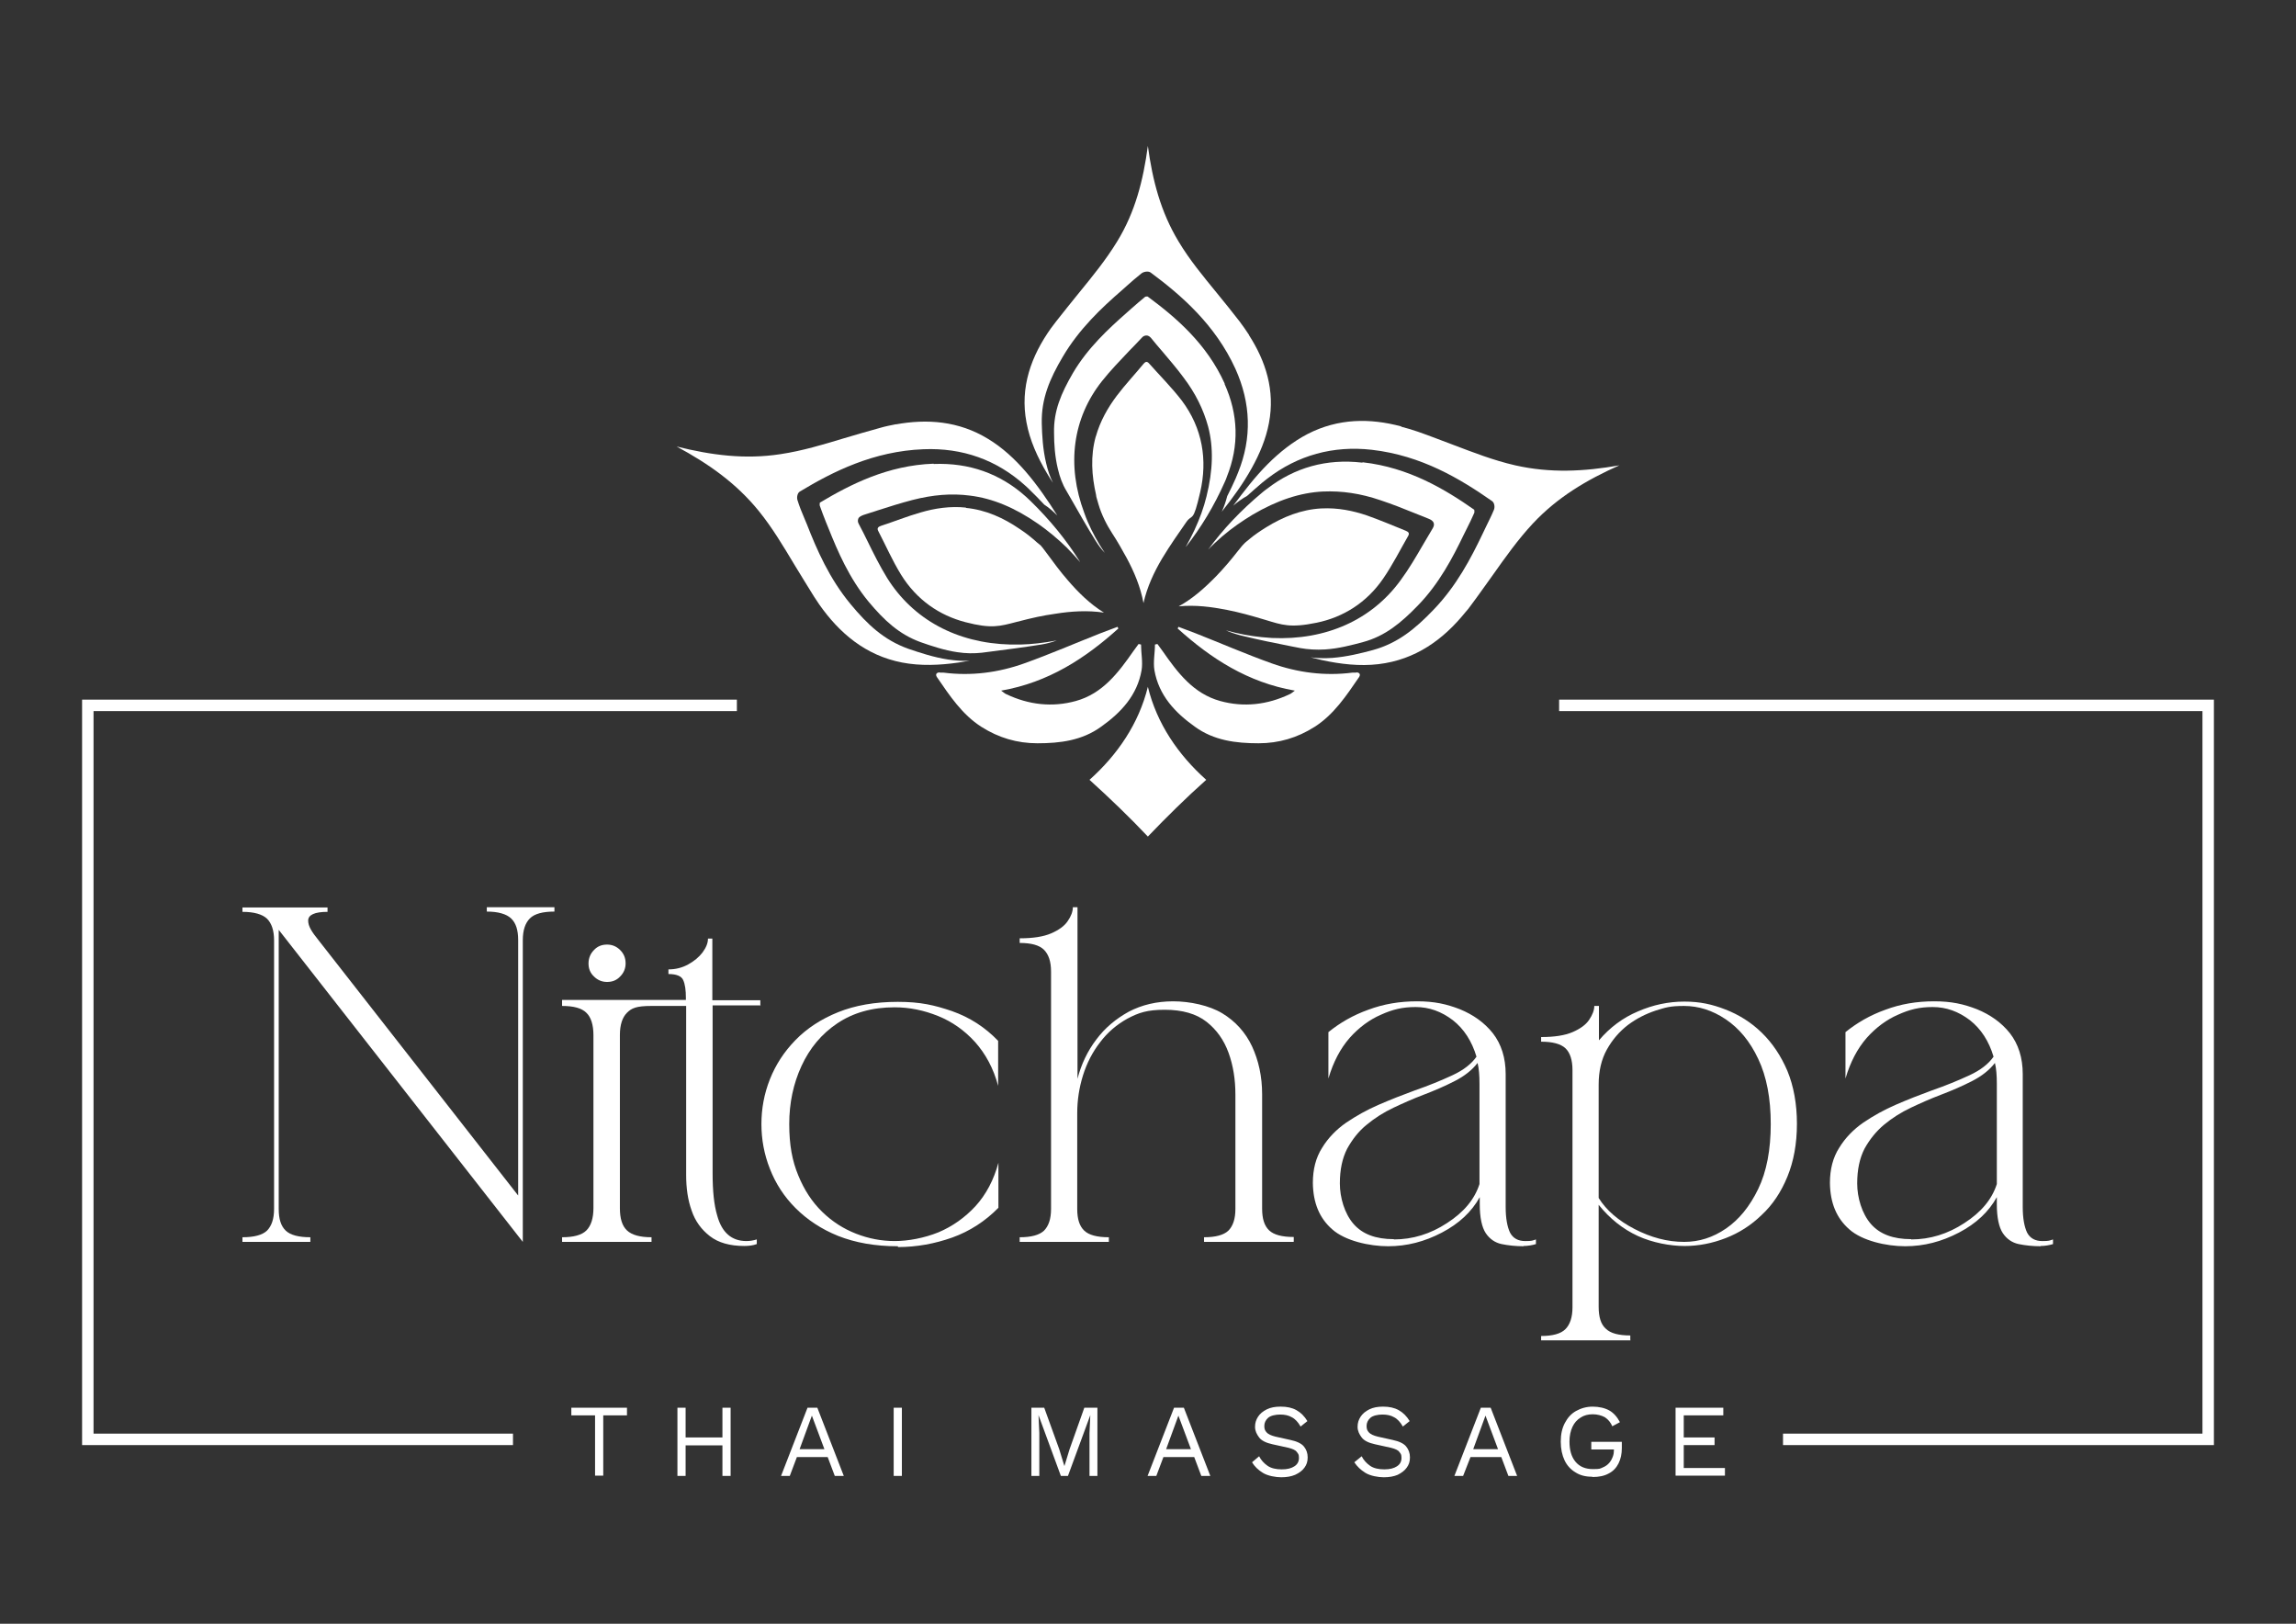 <?xml version="1.0" encoding="UTF-8"?>
<svg id="Ebene_1" xmlns="http://www.w3.org/2000/svg" version="1.1" viewBox="0 0 841.9 595.3">
  <rect x="0" y="0" width="841.9" height="595.3" fill="#333333" stroke="none"/>
  <!-- Generator: Adobe Illustrator 29.5.1, SVG Export Plug-In . SVG Version: 2.1.0 Build 141)  -->
  <defs>
    <style>
      .st0 {
        fill: #fff;
      }
    </style>
  </defs>
  <g>
    <path class="st0" d="M191.7,455.3l-89.5-114.4v102.3c0,3.7.8,6.3,2.6,8,1.7,1.6,4.7,2.4,9,2.4v1.7h-24.9v-1.7c4.3,0,7.3-.8,9-2.4,1.7-1.7,2.6-4.3,2.6-8v-98.4c0-3.7-.9-6.3-2.6-8-1.7-1.6-4.7-2.5-9-2.5v-1.6h31.2v1.6c-4.7,0-7.1,1.1-7.1,3.2s1.3,4.1,3.8,7.2l73.2,93.6v-93.6c0-3.7-.8-6.3-2.6-8-1.7-1.6-4.7-2.5-8.9-2.5v-1.6h24.8v1.6c-4.3,0-7.3.8-9,2.5-1.7,1.7-2.6,4.3-2.6,8v110.5Z"/>
    <path class="st0" d="M222.6,360c1.9,0,3.5-.6,4.8-2,1.3-1.3,2-2.9,2-4.8s-.6-3.5-2-4.9c-1.3-1.3-2.9-2-4.8-2s-3.5.6-4.8,2c-1.3,1.3-2,3-2,4.9s.6,3.5,2,4.8c1.3,1.3,2.9,2,4.8,2Z"/>
    <path class="st0" d="M278.8,368.9v-2.2h-17.6v-22.6h-1.6c0,1.7-.7,3.3-2,5.1-1.3,1.7-3.1,3.2-5.3,4.4s-4.6,1.8-7.2,1.8v1.7c3,0,4.8.8,5.4,2.2.7,1.5,1,3.7,1,6.5v.8h-45.4v2.2c4.2,0,7.2.8,8.9,2.5,1.7,1.6,2.6,4.4,2.6,8.2v63.4c0,3.7-.9,6.5-2.6,8.2-1.7,1.7-4.7,2.5-8.9,2.5v1.7h32.8v-1.7c-4.2,0-7.2-.8-9-2.5-1.8-1.7-2.6-4.4-2.6-8.2v-63.4c0-3.8.9-6.5,2.6-8.2,1.7-1.7,3.4-2.5,9-2.5h0s12.7,0,12.7,0v62c0,4.8.6,9.1,2,13,1.3,3.9,3.6,7,6.7,9.4,3.1,2.4,7.3,3.6,12.6,3.6h0c1.7,0,3.3-.2,4.6-.7v-1.7c-1.3.4-2.6.6-3.8.6-5.4,0-9-3.1-10.7-9.3-1.2-4-1.7-9.1-1.7-15.6v-61.5h17.6Z"/>
    <path class="st0" d="M329.2,456.9c-8.3,0-15.6-1.3-21.9-3.8-6.2-2.5-11.4-6-15.6-10.2-4.2-4.2-7.3-9-9.4-14.4-2.1-5.3-3.1-10.8-3.1-16.4s1-11.1,3.1-16.4c2.1-5.3,5.2-10.1,9.4-14.4,4.2-4.3,9.4-7.7,15.6-10.2,6.2-2.5,13.5-3.8,21.9-3.8s13.4,1.2,19.9,3.4c6.5,2.3,12.1,5.9,16.9,10.9v16.5c-1.7-6.4-4.6-11.7-8.4-16-3.9-4.3-8.4-7.5-13.6-9.6-5.2-2.1-10.5-3.2-16-3.2-8.2,0-15.2,2-21,5.9s-10.1,9.1-13.1,15.6c-3,6.5-4.5,13.6-4.5,21.3s1.1,13.5,3.3,18.8c2.2,5.4,5.1,9.8,8.8,13.4s7.8,6.2,12.4,8c4.6,1.8,9.3,2.7,14.2,2.7s10.8-1.1,16-3.2c5.2-2.2,9.7-5.4,13.6-9.6,3.9-4.3,6.7-9.6,8.4-15.9v16.5c-4.8,4.9-10.5,8.6-16.9,10.9-6.5,2.3-13.1,3.5-19.9,3.5h0Z"/>
    <path class="st0" d="M474.3,455.3h-32.8v-1.7c4.2,0,7.2-.8,8.9-2.4,1.7-1.7,2.6-4.3,2.6-8v-41.9c0-5.5-.8-10.6-2.5-15.3-1.7-4.7-4.4-8.5-8.1-11.4-3.7-2.9-8.8-4.4-15.3-4.4s-9.6,1.1-13.6,3.2c-4,2.2-7.4,5.1-10.1,8.7-2.8,3.6-4.9,7.7-6.3,12.2-1.4,4.5-2.1,9.1-2.1,13.8v35.1c0,3.7.8,6.3,2.6,8,1.7,1.6,4.7,2.4,9,2.4v1.7h-32.7v-1.7c4.2,0,7.2-.8,8.9-2.4,1.7-1.7,2.6-4.3,2.6-8v-87c0-3.7-.9-6.3-2.6-8-1.7-1.7-4.7-2.5-8.9-2.5v-1.7c4.9,0,8.7-.6,11.5-1.8,2.8-1.2,4.9-2.7,6.1-4.5,1.2-1.7,1.9-3.5,1.9-5.1h1.7v62.9c1.4-5.4,3.7-10.2,6.9-14.4,3.2-4.3,7.2-7.6,11.9-10.2,4.8-2.5,10.2-3.8,16.3-3.8s13.2,1.5,18,4.4c4.8,2.9,8.5,7,10.9,12.1,2.4,5.2,3.7,11,3.7,17.6v41.9c0,3.7.8,6.3,2.6,8,1.7,1.6,4.7,2.4,9,2.4v1.7h0Z"/>
    <path class="st0" d="M558.7,456.9c-2.9,0-5.7-.3-8.1-.8-2.4-.5-4.4-1.9-5.8-4-1.4-2.1-2.2-5.7-2.2-10.5v-2.7c-3,5.4-7.6,9.7-13.9,13-6.3,3.3-12.8,5-19.7,5s-15.8-2-20.5-6.2c-4.7-4.1-7-9.7-7.1-17,0-5,1.1-9.3,3.4-12.9,2.2-3.6,5.2-6.7,8.8-9.2,3.7-2.5,7.6-4.7,12-6.6,4.4-1.9,8.7-3.6,13.1-5.2,5.2-1.8,9.8-3.7,13.9-5.6,4.1-1.9,7-4.2,8.8-6.8-1.7-5.7-4.6-10.2-8.7-13.4-4.2-3.2-8.7-4.8-13.6-4.8s-8.5.9-12.7,2.8c-4.2,1.8-8.1,4.7-11.5,8.5-3.4,3.9-6,8.8-7.8,14.9v-17c4.2-3.4,9-6.2,14.6-8.2,5.6-2.1,11.5-3.1,17.9-3.1s10.8,1,15.7,2.9c4.9,2,9,4.9,12.1,8.8,3.1,4,4.7,9,4.7,15v48.7c0,4.2.6,7.3,1.6,9.4,1.1,2.1,3,3.1,5.6,3.1s2.6-.2,3.9-.6v1.7c-1.3.4-2.9.7-4.6.7h0ZM511.1,454.4c6.9,0,13.4-2,19.5-6,6.2-4,10.1-8.7,11.9-14.3v-36.8c0-3-.2-5.6-.7-7.6-2,2.6-4.8,4.8-8.3,6.6-3.5,1.8-7.4,3.5-11.6,5.1-3.7,1.4-7.3,3-10.9,4.7-3.6,1.7-6.9,3.8-9.8,6.2-3,2.4-5.3,5.4-7.2,8.8-1.8,3.5-2.7,7.7-2.7,12.8s1.7,11,5,14.8c3.3,3.8,8.2,5.6,14.8,5.6h0Z"/>
    <path class="st0" d="M597.9,491.4h-32.8v-1.6c4.2,0,7.2-.8,8.9-2.5,1.7-1.7,2.6-4.4,2.6-8v-87c0-3.7-.9-6.4-2.6-8-1.7-1.6-4.7-2.4-8.9-2.4v-1.7c4.9,0,8.7-.6,11.5-1.8,2.8-1.2,4.9-2.7,6.1-4.5s1.9-3.5,1.9-5.1h1.7v12.6c4-4.7,8.8-8.3,14.3-10.6,5.5-2.4,11.2-3.6,17-3.6s10.2,1,15.1,2.9c4.9,1.9,9.4,4.7,13.3,8.5,3.9,3.8,7,8.4,9.4,14,2.3,5.6,3.5,12.1,3.5,19.4s-1.2,13.8-3.5,19.4c-2.3,5.6-5.4,10.3-9.4,14-3.9,3.8-8.3,6.6-13.2,8.5-4.9,1.9-9.9,2.9-15.1,2.9s-11.8-1.2-17.2-3.7c-5.4-2.5-10.2-6.3-14.3-11.4v37.4c0,3.7.8,6.4,2.6,8,1.7,1.7,4.7,2.5,9,2.5v1.6h0ZM617.6,455.3c5.4,0,10.5-1.6,15.3-4.9,4.8-3.3,8.7-8.1,11.8-14.5,3.1-6.4,4.6-14.4,4.6-23.8s-1.5-17.4-4.6-23.9c-3-6.4-7-11.2-11.9-14.5-4.9-3.3-10-4.9-15.3-4.9s-6.8.6-10.4,1.7c-3.6,1.2-7,2.9-10.2,5.3-3.1,2.4-5.7,5.4-7.7,9-2,3.6-3,7.9-3,12.8v41.6c2.8,4.5,7.2,8.3,13.2,11.4,6,3.1,12,4.7,18.1,4.7h0Z"/>
    <path class="st0" d="M748.3,456.9c-2.9,0-5.7-.3-8.1-.8-2.4-.5-4.4-1.9-5.8-4-1.4-2.1-2.2-5.7-2.2-10.5v-2.7c-3,5.4-7.6,9.7-13.9,13-6.3,3.3-12.8,5-19.7,5s-15.8-2-20.5-6.2c-4.7-4.1-7-9.7-7.1-17,0-5,1.1-9.3,3.4-12.9,2.2-3.6,5.2-6.7,8.8-9.2,3.7-2.5,7.6-4.7,12-6.6,4.4-1.9,8.7-3.6,13.1-5.2,5.2-1.8,9.8-3.7,13.9-5.6,4.1-1.9,7-4.2,8.8-6.8-1.7-5.7-4.6-10.2-8.7-13.4-4.2-3.2-8.7-4.8-13.6-4.8s-8.5.9-12.7,2.8c-4.2,1.8-8.1,4.7-11.5,8.5-3.4,3.9-6,8.8-7.8,14.9v-17c4.2-3.4,9-6.2,14.6-8.2,5.6-2.1,11.5-3.1,17.9-3.1s10.8,1,15.7,2.9c4.9,2,9,4.9,12.1,8.8,3.1,4,4.7,9,4.7,15v48.7c0,4.2.6,7.3,1.6,9.4,1.1,2.1,3,3.1,5.6,3.1s2.6-.2,3.9-.6v1.7c-1.3.4-2.9.7-4.6.7h0ZM700.8,454.4c6.9,0,13.4-2,19.5-6,6.2-4,10.1-8.7,11.9-14.3v-36.8c0-3-.2-5.6-.7-7.6-2,2.6-4.8,4.8-8.3,6.6-3.5,1.8-7.4,3.5-11.6,5.1-3.7,1.4-7.3,3-10.9,4.7-3.6,1.7-6.9,3.8-9.8,6.2-2.9,2.4-5.3,5.4-7.2,8.8-1.8,3.5-2.7,7.7-2.7,12.8s1.7,11,5,14.8c3.3,3.8,8.2,5.6,14.8,5.6h0Z"/>
  </g>
  <g>
    <path class="st0" d="M497.4,246.6c-.5,0-1,0-1.5,0-10.1,1.3-20.1,0-29.6-3.4-9.5-3.4-18.7-7.4-28.1-11.1-2-.8-4.1-1.5-6.1-2.3,0,.2-.2.4-.3.6,12.2,11,25.7,19.8,43,22.8-1.1.8-1.4,1.1-1.9,1.3-8.2,3.9-16.8,4.9-25.5,2.5-9.8-2.7-15.6-10.4-21.1-18.3-.6-.9-1.3-1.7-1.9-2.6-.3,0-.6.2-.9.2,0,3.1-.7,6.4-.2,9.4,1.6,9.2,7.5,15.5,14.8,20.7,7,5.1,15.1,6.1,23.4,6.1,7.4,0,14.2-2,20.5-6,7.1-4.5,11.7-11.5,16.3-18.2.7-1,.3-1.8-1.1-1.8Z"/>
    <path class="st0" d="M344.5,246.6c.5,0,1,0,1.5,0,10.1,1.3,20.1,0,29.6-3.4,9.5-3.4,18.7-7.4,28.1-11.1,2-.8,4.1-1.5,6.1-2.3,0,.2.2.4.3.6-12.2,11-25.7,19.8-43,22.8,1.1.8,1.4,1.1,1.9,1.3,8.2,3.9,16.8,4.9,25.5,2.5,9.8-2.7,15.6-10.4,21.1-18.3.6-.9,1.3-1.7,1.9-2.6.3,0,.6.2.9.2,0,3.1.7,6.4.2,9.4-1.6,9.2-7.5,15.5-14.8,20.7-7,5.1-15.1,6.1-23.4,6.1-7.4,0-14.2-2-20.5-6-7.1-4.5-11.7-11.5-16.3-18.2-.7-1-.3-1.8,1.1-1.8Z"/>
    <path class="st0" d="M458,122.8c-1.1-1.7-2.3-3.4-3.5-5-2.8-3.6-5.6-7.1-8.4-10.5-4.9-6-9.9-12-13.9-18.7-6.6-10.9-9.6-22.5-11.3-35.1-1.7,12.6-4.6,24.2-11.3,35.1-4.1,6.7-9,12.7-13.9,18.7-2.8,3.5-5.7,7-8.4,10.5-.6.8-1.3,1.7-1.9,2.5-7.2,10.1-11.5,21.6-9,34.6,1.2,6.5,4,12.7,7.5,18.6.7,1.2,1.4,2.3,2.2,3.5-1.1-2.2-1.9-4.6-2.5-7.2-1.2-5-1.5-10.2-1.6-14.6-.2-9,2.9-16.3,7.7-24.4,6-10.2,14.3-18,21.7-24.4l1.9-1.7c1.7-1.5,3.5-3.1,5.3-4.5.8-.6,2.4-.9,3.3-.3,11.2,8.3,23.7,19.1,31.1,35.3,5.7,12.6,6.1,25.4,1,38-.3.7-.6,1.5-.9,2.2-1,2.2-2,4.4-3.1,6.5-.5,1.9-1.1,3.8-2,5.7,3.9-4.9,7.8-10.2,11-16,2.9-5.2,5.2-10.7,6.3-16.5,2.3-12-1.2-22.7-7.3-32.2Z"/>
    <path class="st0" d="M449.1,140.7c-6.6-14.7-18-24.4-28.3-32,0,0,0,0-.2,0-.2,0-.6,0-.8.2-1.6,1.3-3.2,2.7-4.8,4.1l-1.8,1.6c-6.7,5.9-14.4,13-19.8,22.2-4.3,7.4-7.1,13.9-6.9,21.9,0,4,.3,8.7,1.4,13.2.7,3,1.7,5.7,3.1,8l1.5,2.6c3,5.2,6,10.6,9.2,15.7,1,1.6,2.1,3.1,3.4,4.5-2.6-3.9-4.6-7.6-6.2-11.3-.5-1.1-.9-2.2-1.3-3.3-6.6-17.6-4.3-34.8,6.5-48.4,3.1-3.9,6.6-7.5,9.9-11,1.6-1.6,3.2-3.3,4.7-4.9.5-.6,1.1-.8,1.7-.8.9,0,1.5.7,1.9,1.2,1.2,1.5,2.4,2.9,3.7,4.4,2.6,3.1,5.4,6.3,7.9,9.7,4.5,5.9,7.4,11.9,9.1,18.1,2,7.6,1.8,16-.6,25.6-1,4.1-2.5,8.2-4.4,12.3-1,2.1-2,4.1-3.2,6.2,0,0,.1-.1.2-.2,5.4-6.9,10.2-14.8,14.1-23.6.3-.7.6-1.3.8-2,4.5-11.3,4.2-22.7-.9-34Z"/>
    <path class="st0" d="M401.8,160.1c1.6-5.7,4.4-10.6,7.7-15,3.1-4.1,6.6-7.8,9.8-11.7.6-.7,1.2-1.1,2-.2,4,4.5,8.3,8.8,12,13.6,7.7,10.2,9.5,21.9,6.8,33.6s-2.8,7.7-5.1,11-6.1,8.7-8.9,13.4c-2.9,4.9-5.5,10.4-6.8,16.3-1.1-6-3.5-11.6-6.2-16.6-1.7-3.1-3.4-6.1-5.3-9s-3.9-6.8-5-10.6-.7-2.3-.9-3.5c-1.6-7-2.1-14.2-.1-21.4Z"/>
    <path class="st0" d="M354.3,186.1c-5.8-.6-11.4.2-16.8,1.8-4.9,1.4-9.6,3.3-14.5,4.9-.9.3-1.5.8-1,1.8,2.8,5.4,5.2,10.9,8.4,16.1,5.7,9.2,14,14.9,23.6,17.4s12.6,1.5,18.8-.1,9.4-2.3,14.3-3c5.6-.9,11.7-1.3,17.7-.4-5.2-3.2-9.5-7.5-13.2-11.8-2.8-3.2-5.3-6.6-7.8-10s-2.1-2.7-3.4-3.8c-2-1.8-4.1-3.5-6.4-5-6-4.1-12.5-7.1-19.9-7.8Z"/>
    <path class="st0" d="M328.7,155.5c-2,.4-4.1.8-6.1,1.4-4.4,1.2-8.8,2.5-13.2,3.8-7.6,2.3-15.2,4.6-23.2,5.8-13,2-25.3.4-38.1-2.8,11.7,6.3,21.8,13.4,30.1,23.6,5.1,6.3,9.1,13.1,13.2,19.9,2.4,3.9,4.8,7.9,7.2,11.7.6.9,1.2,1.8,1.8,2.7,7.3,10.4,16.9,18.7,30.4,21.3,6.7,1.3,13.8,1,20.7,0,1.4-.2,2.8-.5,4.1-.7-2.5.2-5.1,0-7.9-.4-5.3-.8-10.4-2.5-14.8-4-8.8-3.2-14.8-8.8-21-16.3-7.8-9.4-12.4-20-16-29.2l-1-2.4c-.9-2.1-1.8-4.3-2.5-6.6-.3-1,0-2.6.9-3.1,12.1-7.3,27-14.8,45.3-15.5,14.3-.6,26.9,3.9,37.3,13.3.6.5,1.2,1.1,1.8,1.7,1.8,1.7,3.5,3.5,5.2,5.3,1.7,1.1,3.3,2.5,4.8,4-3.4-5.4-7.2-11-11.6-16.1-4-4.6-8.5-8.8-13.8-12-10.8-6.6-22.4-7.4-33.9-5.3Z"/>
    <path class="st0" d="M342.3,170c-16.8.6-30.5,7.6-41.7,14.3,0,0,0,0,0,.2,0,.2-.1.6,0,.9.7,2,1.5,4.1,2.3,6.1l.9,2.2c3.4,8.5,7.6,18.3,14.7,26.9,5.7,6.8,11.1,11.9,19,14.8,4,1.4,8.7,3,13.5,3.7,3.2.5,6.2.5,9,.2l3.1-.4c6.2-.8,12.5-1.6,18.7-2.6,1.9-.3,3.8-.8,5.7-1.5-4.8.9-9.1,1.4-13.3,1.5-1.2,0-2.5,0-3.7,0-19.7-.5-35.7-9.2-45.2-24.4-2.7-4.4-5-9-7.2-13.5-1-2.1-2.1-4.2-3.2-6.3-.4-.7-.4-1.3-.2-1.9.3-.8,1.2-1.1,1.9-1.4,1.9-.6,3.7-1.2,5.6-1.8,4-1.3,8.2-2.6,12.4-3.7,7.4-1.9,14.3-2.5,21.1-1.6,8.2,1,16.4,4.4,24.9,10.3,3.6,2.5,7.2,5.5,10.5,8.7,1.7,1.7,3.3,3.5,4.9,5.3,0,0,0-.2-.1-.2-4.8-7.7-10.9-15.2-18.1-22.2-.5-.5-1.1-1-1.6-1.5-9.5-8.5-20.8-12.5-33.8-12Z"/>
    <path class="st0" d="M484.6,186.4c5.9-.3,11.4.8,16.7,2.6,4.8,1.7,9.5,3.7,14.2,5.6.9.4,1.4.8.9,1.8-3,5.2-5.7,10.6-9.2,15.7-6.1,8.9-14.7,14.2-24.4,16.2s-12.7.8-18.7-1-9.3-2.7-14.2-3.7c-5.6-1.1-11.6-1.9-17.7-1.3,5.3-2.9,9.8-7,13.8-11.1,2.9-3,5.5-6.1,8-9.3s2.7-3,4.2-4.3,4-3,6.1-4.3c6.2-3.8,12.8-6.5,20.2-6.9Z"/>
    <path class="st0" d="M514,156.5c2,.5,4,1.1,6,1.8,4.3,1.5,8.6,3.2,12.9,4.8,7.4,2.8,14.8,5.7,22.7,7.5,12.8,2.9,25.2,2.3,38.2,0-12.1,5.4-22.7,11.7-31.7,21.3-5.5,5.9-10.1,12.4-14.7,18.9-2.7,3.7-5.3,7.5-8.1,11.2-.6.9-1.3,1.7-2,2.5-8,9.9-18.2,17.4-31.9,19-6.8.8-13.8,0-20.7-1.5-1.4-.3-2.7-.7-4.1-1,2.5.3,5.1.4,7.9.2,5.3-.4,10.6-1.7,15-2.9,9-2.5,15.4-7.7,22.1-14.7,8.5-8.8,13.8-19,18.1-28l1.1-2.3c1-2.1,2.1-4.2,3-6.4.4-1,.2-2.6-.7-3.2-11.6-8.1-25.8-16.7-44.1-18.8-14.2-1.6-27.1,2-38.2,10.5-.6.5-1.3,1-1.9,1.5-1.9,1.6-3.8,3.3-5.6,4.9-1.8,1-3.5,2.2-5.1,3.6,3.8-5.1,7.9-10.5,12.7-15.3,4.3-4.3,9.2-8.2,14.6-11,11.3-5.8,22.9-5.8,34.2-2.8Z"/>
    <path class="st0" d="M499.8,169.5c16.8,1.9,30.1,9.9,40.8,17.4,0,0,0,0,0,.2,0,.2.1.6,0,.9-.9,2-1.8,4-2.8,5.9l-1.1,2.2c-4,8.3-9,17.9-16.8,25.9-6.2,6.4-12,11.2-20.1,13.4-4.1,1.1-9,2.4-13.9,2.7-3.3.2-6.3,0-9.1-.5l-3.1-.6c-6.1-1.2-12.5-2.5-18.6-4-1.9-.5-3.8-1.1-5.6-1.9,4.7,1.3,9.1,2.1,13.2,2.5,1.2.1,2.5.2,3.7.3,19.8.9,36.6-6.6,47.2-21.2,3.1-4.2,5.7-8.7,8.2-13,1.2-2,2.4-4.1,3.6-6.1.4-.7.5-1.3.3-1.9-.3-.8-1.1-1.2-1.8-1.5-1.8-.7-3.7-1.5-5.5-2.2-3.9-1.6-8-3.2-12.2-4.6-7.3-2.5-14.2-3.5-21.1-3.2-8.3.4-16.8,3.2-25.8,8.5-3.8,2.3-7.6,4.9-11.2,8-1.8,1.6-3.6,3.2-5.3,5,0,0,.1-.1.2-.2,5.4-7.4,12-14.4,19.8-20.9.6-.5,1.2-1,1.8-1.4,10.1-7.8,21.8-11.1,34.8-9.6Z"/>
    <path class="st0" d="M420.9,251.8c-3.3,13.5-11.2,25-21.4,34.1,7.4,6.7,14.6,13.6,21.4,20.8,6.9-7.2,14-14.2,21.4-20.8-10.3-9.2-18.1-20.6-21.4-34.1Z"/>
  </g>
  <g>
    <polygon class="st0" points="34.3 525.6 34.3 260.7 270.2 260.7 270.2 256.5 30.1 256.5 30.1 529.8 188.1 529.8 188.1 525.6 34.3 525.6"/>
    <polygon class="st0" points="811.8 256.5 571.7 256.5 571.7 260.7 807.6 260.7 807.6 525.6 653.8 525.6 653.8 529.8 811.8 529.8 811.8 256.5"/>
  </g>
  <g>
    <path class="st0" d="M229.9,516.1v2.8h-8.7v22.1h-3v-22.1h-8.7v-2.8h20.4Z"/>
    <path class="st0" d="M251.4,516.1v10.9h13.5v-10.9h3v25h-3v-11.2h-13.5v11.2h-3v-25h3Z"/>
    <path class="st0" d="M309.3,541.1h-3.2l-2.6-6.9h-11.3l-2.6,6.9h-3.2l9.7-25h3.6l9.7,25ZM293.2,531.3h9.1l-4.6-12.3-4.5,12.3Z"/>
    <path class="st0" d="M330.7,516.1v25h-3v-25h3Z"/>
    <path class="st0" d="M402.4,516.1v25h-2.9v-15.7l.3-6.6h0l-8.2,22.3h-2.6l-8.2-22.3h0l.3,6.6v15.7h-2.9v-25h4.7l5.5,15.2,1.9,6.2h0l1.9-6.2,5.4-15.2h4.7Z"/>
    <path class="st0" d="M443.7,541.1h-3.2l-2.6-6.9h-11.3l-2.6,6.9h-3.2l9.7-25h3.6l9.7,25ZM427.6,531.3h9.1l-4.6-12.3-4.5,12.3Z"/>
    <path class="st0" d="M469.7,515.7c2.2,0,4.1.4,5.7,1.3s2.9,2.2,4,4l-2.5,2c-.9-1.6-2-2.8-3.2-3.4-1.2-.7-2.6-1-4.3-1s-3.5.4-4.4,1.2c-.9.8-1.4,1.8-1.4,3s.3,1.7.8,2.3c.6.7,1.7,1.2,3.3,1.6l5.4,1.2c2.4.5,4.1,1.3,5,2.4.9,1.1,1.4,2.4,1.4,4s-.4,2.7-1.2,3.8c-.8,1.1-1.9,1.9-3.4,2.6-1.4.6-3.1.9-5.1.9s-4.9-.5-6.7-1.6-3.1-2.4-4-3.9l2.6-2.2c.7,1.4,1.8,2.6,3.1,3.5,1.3.9,3.1,1.3,5.2,1.3s3.5-.4,4.6-1.1,1.7-1.7,1.7-3.1-.3-1.5-.8-2.2-1.5-1.1-3-1.5l-5.9-1.3c-2.3-.5-4-1.3-4.9-2.5s-1.5-2.4-1.5-3.9.4-2.6,1.1-3.7c.7-1.1,1.8-2,3.2-2.7s3.1-1,5-1Z"/>
    <path class="st0" d="M507.2,515.7c2.2,0,4.1.4,5.7,1.3s2.9,2.2,4,4l-2.5,2c-.9-1.6-2-2.8-3.2-3.4-1.2-.7-2.6-1-4.3-1s-3.5.4-4.4,1.2c-.9.8-1.4,1.8-1.4,3s.3,1.7.8,2.3c.6.7,1.7,1.2,3.3,1.6l5.4,1.2c2.4.5,4.1,1.3,5,2.4.9,1.1,1.4,2.4,1.4,4s-.4,2.7-1.2,3.8c-.8,1.1-1.9,1.9-3.3,2.6-1.4.6-3.1.9-5.1.9s-4.9-.5-6.7-1.6c-1.8-1.1-3.1-2.4-4.1-3.9l2.7-2.2c.7,1.4,1.8,2.6,3.1,3.5s3.1,1.3,5.2,1.3,3.5-.4,4.6-1.1c1.1-.7,1.7-1.7,1.7-3.1s-.3-1.5-.8-2.2-1.5-1.1-3-1.5l-5.9-1.3c-2.3-.5-4-1.3-4.9-2.5s-1.5-2.4-1.5-3.9.4-2.6,1.1-3.7c.7-1.1,1.8-2,3.2-2.7s3.1-1,5-1Z"/>
    <path class="st0" d="M556.3,541.1h-3.2l-2.6-6.9h-11.3l-2.7,6.9h-3.2l9.7-25h3.6l9.7,25ZM540.2,531.3h9.1l-4.6-12.3-4.5,12.3Z"/>
    <path class="st0" d="M583.8,541.4c-2.4,0-4.4-.5-6.1-1.6-1.7-1-3.1-2.5-4-4.4s-1.4-4.2-1.4-6.9.5-4.9,1.5-6.8c1-1.9,2.3-3.4,4.1-4.4,1.8-1,3.8-1.6,6.1-1.6s4.5.5,6.1,1.4c1.6.9,2.9,2.4,3.9,4.3l-2.8,1.5c-.6-1.4-1.5-2.5-2.7-3.3-1.3-.7-2.8-1.1-4.5-1.1s-3.2.4-4.4,1.2c-1.3.8-2.3,1.9-3,3.4s-1.1,3.3-1.1,5.4c0,3.1.7,5.6,2.2,7.4,1.5,1.8,3.6,2.7,6.4,2.7s2.6-.2,3.6-.6,1.8-1,2.4-1.7,1-1.5,1.3-2.3c.3-.8.4-1.6.4-2.4v-.2h-8.3v-2.8h11.2v2.3c0,2.1-.4,4-1.2,5.6-.8,1.6-2,2.9-3.6,3.7-1.6.9-3.6,1.3-5.9,1.3Z"/>
    <path class="st0" d="M614.4,541.1v-25h17.5v2.8h-14.5v8.1h11.3v2.8h-11.3v8.4h15.1v2.8h-18.1Z"/>
  </g>
</svg>